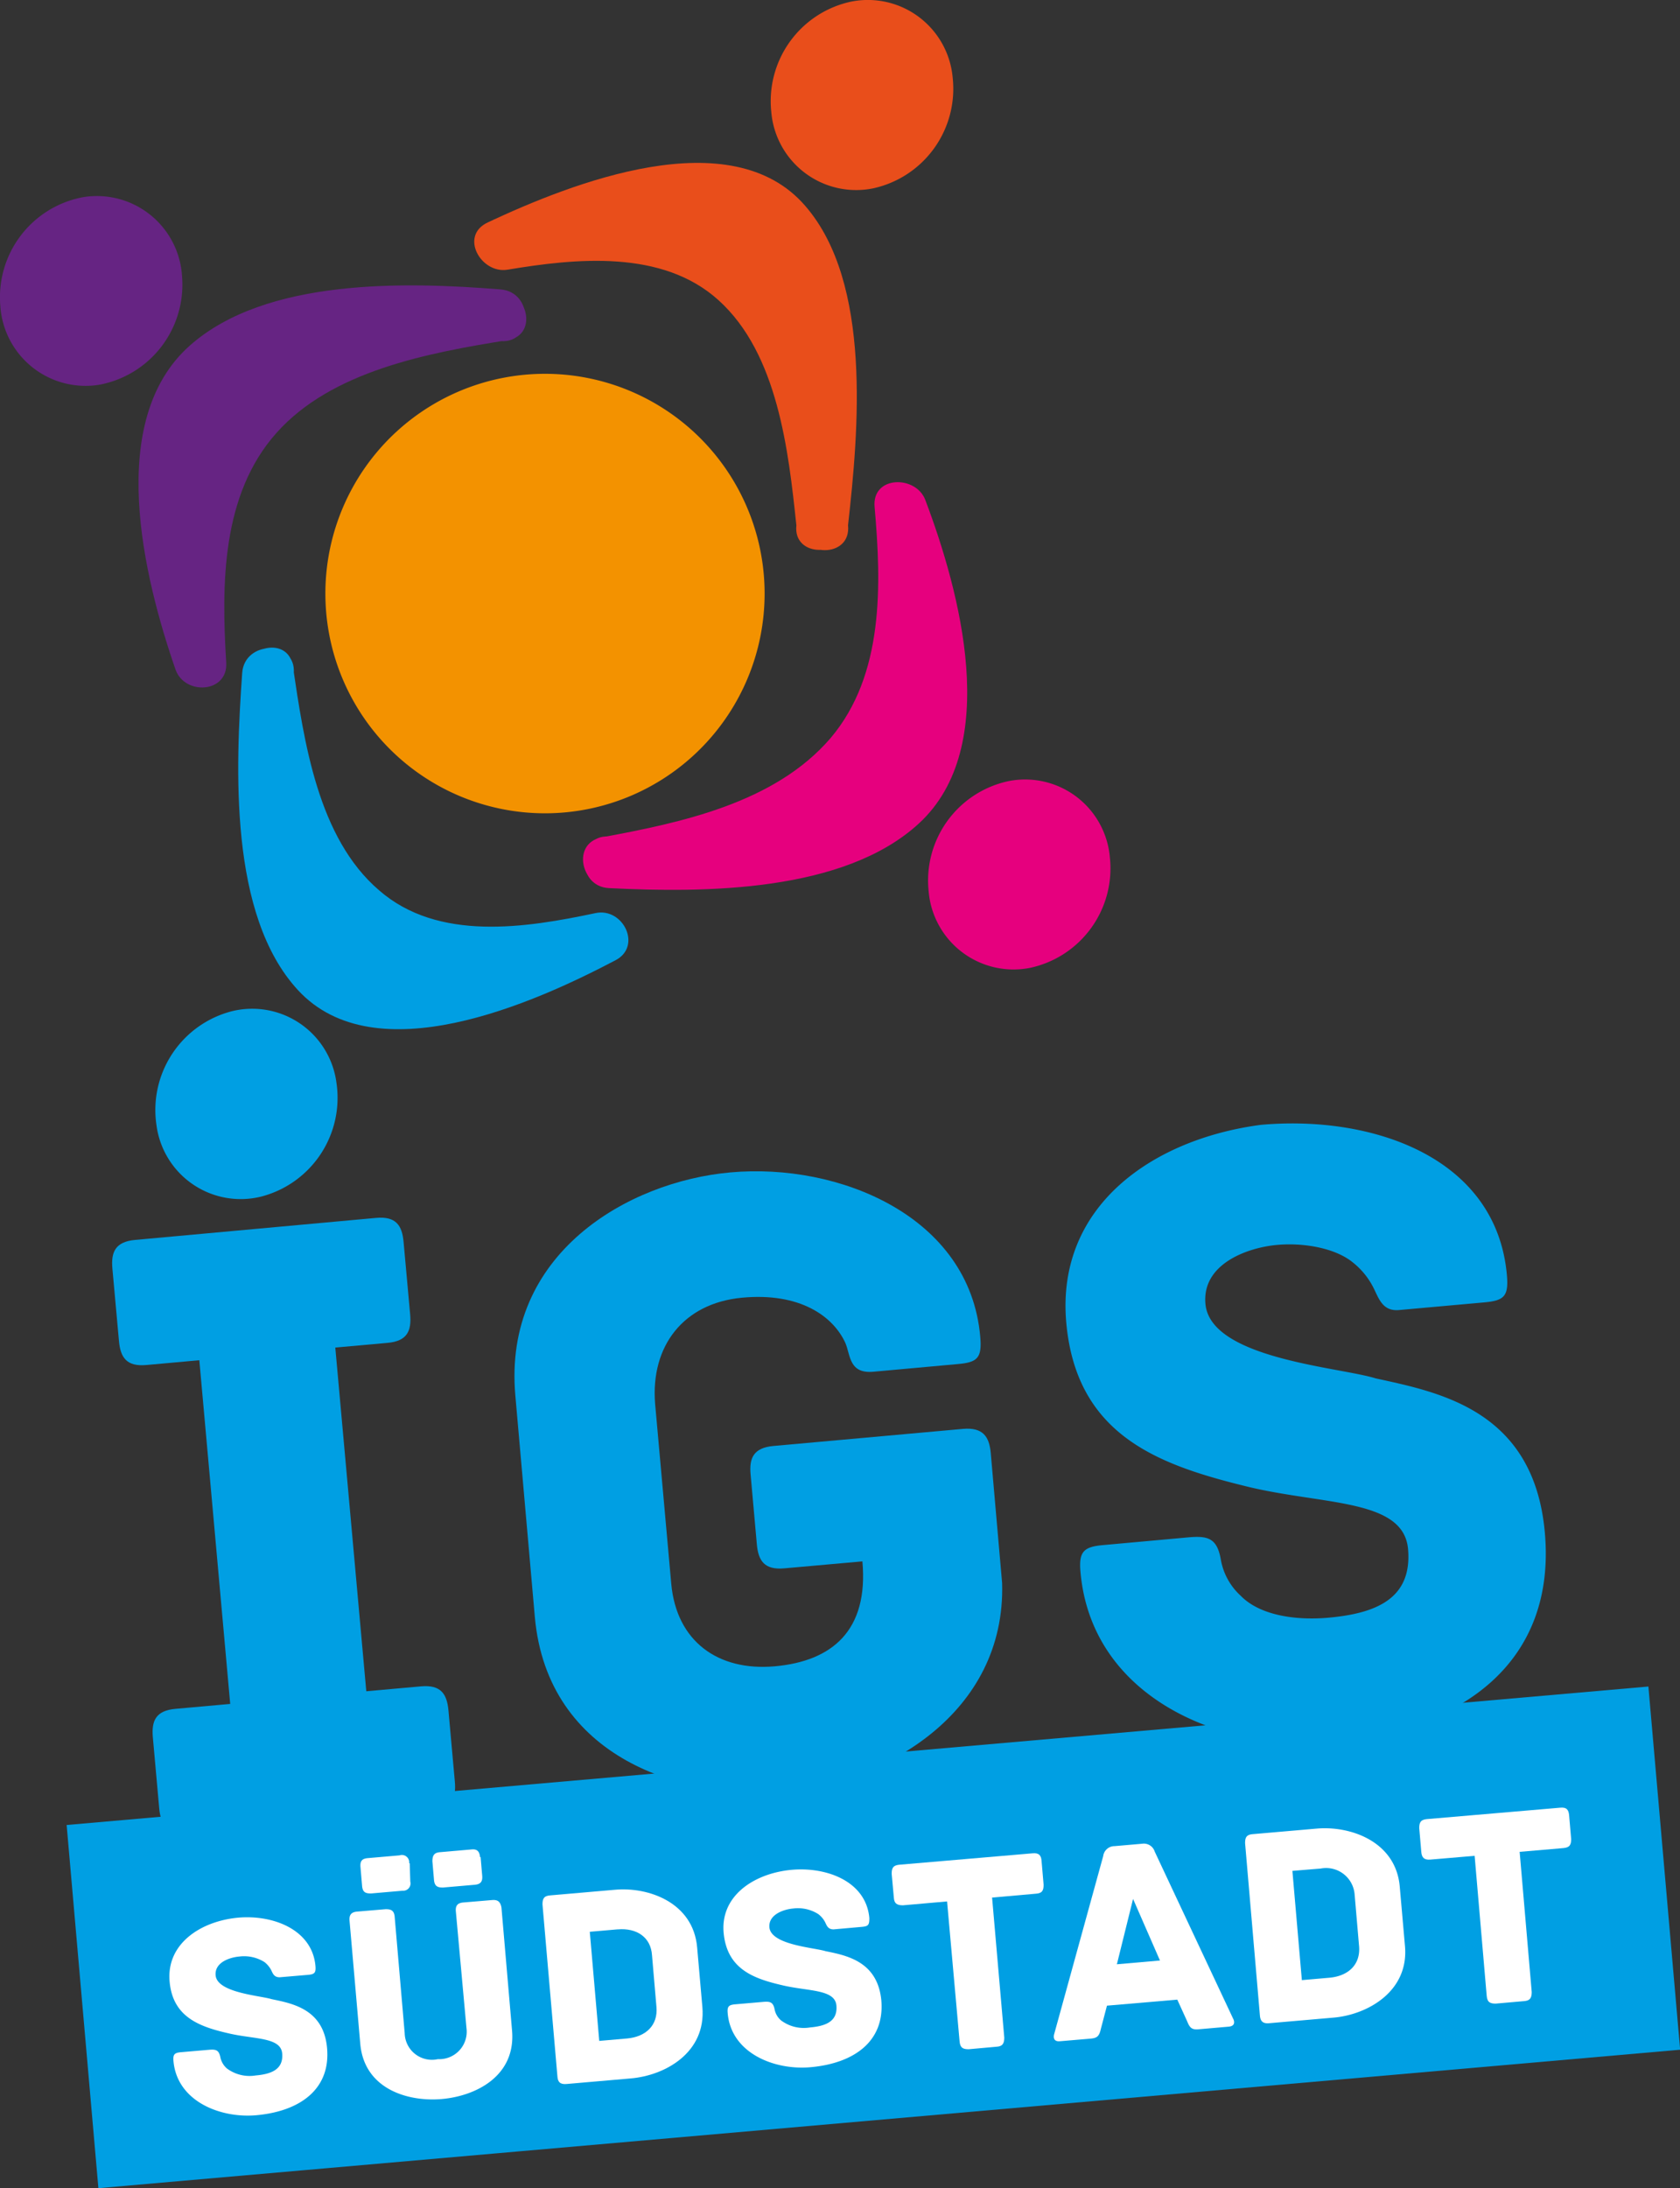 <?xml version="1.0" encoding="UTF-8"?> <svg xmlns="http://www.w3.org/2000/svg" viewBox="0 0 147.41 191.88"><rect x="0" y="0" width="147.41" height="191.88" fill="#333333" stroke="none"/><defs><style>.cls-1,.cls-8,.cls-9{fill:#009fe3;}.cls-1,.cls-9{stroke:#009fe3;}.cls-1,.cls-3,.cls-5,.cls-7,.cls-9{stroke-miterlimit:10;}.cls-1{stroke-width:2.96px;}.cls-2,.cls-3{fill:#662483;}.cls-3{stroke:#662483;}.cls-3,.cls-5,.cls-7,.cls-9{stroke-width:0.65px;}.cls-4,.cls-5{fill:#e6007e;}.cls-5{stroke:#e6007e;}.cls-6,.cls-7{fill:#e94e1b;}.cls-7{stroke:#e94e1b;}.cls-10{fill:#f39200;}.cls-11{fill:#fff;}</style></defs><g id="Ebene_2" data-name="Ebene 2"><g id="Ebene_1-2" data-name="Ebene 1"><rect class="cls-1" x="8.45" y="155.39" width="136.36" height="29.01" transform="translate(-14.51 7.32) rotate(-5)"></rect><path class="cls-2" d="M43.93,27.64C23,30.73,16.21,38.46,17.58,58.11c0,0-6.27-17.8-.49-25S43.93,27.64,43.93,27.64Z"></path><path class="cls-2" d="M43.33,25.46C35.2,26.72,26.05,28.78,20.5,35.4c-5.27,6.29-5.66,14.89-5.18,22.71l4.45-.61c-2.29-6.6-6.26-20.08,1.08-24.65,6.29-3.92,15.93-3.52,23.08-2.94,2.91.23,2.89-4.3,0-4.53-8.34-.67-20.59-1-27.27,4.92C9.23,36.88,12.6,50.63,15.4,58.71c.79,2.28,4.61,2.09,4.45-.6-.42-6.85-.43-14.73,4.42-20.16s13.27-7,20.26-8.12C47.41,29.38,46.19,25,43.33,25.46Z"></path><polygon class="cls-3" points="15.82 33.37 14.12 37.56 15.26 46.18 30.32 29.07 22.5 28.72 17.9 30.93 15.82 33.37"></polygon><path class="cls-3" d="M15.65,24.26a8.6,8.6,0,0,1-7,9.16A7.17,7.17,0,0,1,.35,26.77a8.6,8.6,0,0,1,7-9.16A7.16,7.16,0,0,1,15.65,24.26Z"></path><path class="cls-4" d="M53.39,75.61C74.32,71.92,80.87,64,79,44.44c0,0,6.75,17.58,1.16,25S53.39,75.61,53.39,75.61Z"></path><path class="cls-4" d="M54,77.8C62.12,76.3,71.19,74,76.62,67.23c5.13-6.38,5.3-15,4.61-22.79l-4.45.61c2.48,6.53,6.82,19.86-.35,24.65-6.19,4.13-15.85,4-23,3.65-2.91-.15-2.9,4.38,0,4.53,8.4.42,20.62.38,27.2-5.67,7.3-6.72,3.58-20.39.56-28.37-.83-2.19-4.69-2.14-4.45.6.6,6.82.84,14.72-3.85,20.27C68,70.42,59.76,72.14,52.79,73.43,49.93,74,51.14,78.32,54,77.8Z"></path><polygon class="cls-5" points="81.4 69.08 82.99 64.84 81.61 56.28 67 73.79 74.83 73.91 79.38 71.57 81.4 69.08"></polygon><path class="cls-5" d="M81.81,78.16a8.59,8.59,0,0,1,6.73-9.34,7.14,7.14,0,0,1,8.52,6.39,8.6,8.6,0,0,1-6.72,9.34A7.15,7.15,0,0,1,81.81,78.16Z"></path><path class="cls-6" d="M72.14,46.06C70,24.44,62.87,18.13,43.93,21.42c0,0,17.36-8.23,24.07-2.88S72.14,46.06,72.14,46.06Z"></path><path class="cls-6" d="M74.41,46.06c-.85-8.11-2.13-17.9-8.77-23.51C59.44,17.31,50.8,18,43.33,19.24l1.74,4.14c5.87-2.75,19.58-8.48,23.31-.49,3.13,6.69,2.3,16,1.5,23.17-.33,2.89,4.2,2.87,4.53,0,.93-8.28,2.11-21.25-3.75-28-6.51-7.56-20.52-2-27.87,1.45-2.5,1.17-.59,4.52,1.74,4.14,6-1,13.57-1.79,18.51,2.67,5.22,4.7,6.15,13.24,6.84,19.78C70.18,48.93,74.71,49,74.41,46.06Z"></path><polygon class="cls-7" points="67.78 17.24 63.82 15.86 55.49 17.87 71.32 31.97 71.97 23.78 70.04 19.18 67.78 17.24"></polygon><path class="cls-7" d="M76.54,16.2A7.15,7.15,0,0,1,68,9.79,8.6,8.6,0,0,1,74.75.46a7.15,7.15,0,0,1,8.52,6.4A8.61,8.61,0,0,1,76.54,16.2Z"></path><path class="cls-8" d="M23.52,59C26.57,80.47,34,86.42,52.84,82.26c0,0-17,9-24,4S23.52,59,23.52,59Z"></path><path class="cls-8" d="M21.33,59.63c1.19,7.94,3,17.51,9.88,22.64,6.4,4.78,14.91,3.72,22.23,2.17L51.7,80.3c-5.7,3-19.23,9.43-23.38,1.72-3.48-6.48-3-15.83-2.54-23,.2-2.91-4.33-2.89-4.53,0-.58,8.31-1.18,21.22,4.89,27.8C32.91,94.17,46.8,88,54,84.21c2.37-1.23.67-4.65-1.74-4.14-6.13,1.3-13.82,2.52-19-2C27.88,73.47,26.68,65,25.7,58.43,25.27,55.56,20.9,56.78,21.33,59.63Z"></path><polygon class="cls-9" points="29.12 87.54 33.15 88.72 41.41 86.34 24.94 73.02 24.64 81.21 26.78 85.71 29.12 87.54"></polygon><path class="cls-9" d="M20.39,89a7.13,7.13,0,0,1,8.81,6,8.62,8.62,0,0,1-6.34,9.61,7.13,7.13,0,0,1-8.81-6A8.62,8.62,0,0,1,20.39,89Z"></path><path class="cls-10" d="M67.09,52.05A19.27,19.27,0,1,1,47.82,32.78,19.27,19.27,0,0,1,67.09,52.05Z"></path><path class="cls-8" d="M39.35,150l.56,6.23c.13,1.42-.25,2.33-2,2.49l-21.52,1.94c-1.75.15-2.29-.67-2.42-2.09l-.56-6.24c-.12-1.42.25-2.33,2-2.48l4.79-.43-2.71-30.14-4.64.42c-1.75.16-2.28-.67-2.41-2.09l-.58-6.39c-.12-1.42.25-2.33,2-2.49L33,106.8c1.75-.16,2.28.67,2.41,2.09l.58,6.39c.12,1.42-.25,2.33-2,2.48l-4.57.41,2.72,30.14,4.79-.43C38.69,147.72,39.22,148.55,39.35,150Z"></path><path class="cls-8" d="M86.93,127.39l1,11.44c.33,11.42-10.32,17.47-19,18.25-9,.81-20.88-2.89-22-15.27L45.22,122.4c-1.12-12.47,9.89-18.79,18.87-19.59,9.5-.86,21,3.83,21.92,14.41.17,1.89-.26,2.25-2,2.4l-7.38.67c-2.12.19-2-1.42-2.44-2.49-1.06-2.37-4-4.49-9.11-4s-8,4.23-7.6,9.28L58.9,138.9c.46,5,4.07,7.67,9.09,7.22s8.23-3.13,7.68-9.2l-6.85.61c-1.75.16-2.28-.67-2.41-2.09l-.55-6.15c-.13-1.42.25-2.33,2-2.49l16.65-1.5C86.26,125.15,86.8,126,86.93,127.39Z"></path><path class="cls-8" d="M135.55,134.39c1,11.2-7,17.33-18.74,18.39-9.51.85-21-3.84-22-14.89-.17-1.81.25-2.25,2-2.4l7.38-.67c1.75-.16,2.61,0,2.94,2a5.6,5.6,0,0,0,1.73,3.11c1.7,1.75,4.88,2.18,7.69,1.93,4.11-.37,7.37-1.62,7-6s-7.17-3.88-13.83-5.43C101.82,128.52,94.47,126,93.56,116c-.92-10.26,7.6-16.11,17.07-17.36,9.66-.87,20.65,2.75,21.59,13.16.17,1.9-.26,2.25-2,2.41l-7.46.67c-1.44.13-1.77-1-2.24-1.94a6.65,6.65,0,0,0-1.81-2.23c-1.57-1.29-4.38-1.75-6.66-1.54-2.51.22-6.6,1.62-6.28,5.17.43,4.82,11.77,5.54,14.93,6.53C126.32,122.1,134.59,123.66,135.55,134.39Z"></path><path class="cls-11" d="M28.7,179.62c.31,3.57-2.36,5.53-6.24,5.87-3.15.27-6.93-1.23-7.24-4.76-.05-.58.09-.72.67-.77l2.44-.21c.58-.05.87,0,1,.63a1.8,1.8,0,0,0,.57,1,3.33,3.33,0,0,0,2.54.62c1.36-.12,2.44-.52,2.32-1.93s-2.36-1.24-4.56-1.73c-2.62-.59-5.05-1.4-5.32-4.6s2.55-5.14,5.68-5.54,6.83.88,7.12,4.21c.05.6-.09.72-.67.77l-2.47.21c-.48,0-.59-.3-.74-.62a2.2,2.2,0,0,0-.59-.71,3.36,3.36,0,0,0-2.2-.49c-.84.07-2.19.51-2.09,1.65.13,1.53,3.88,1.77,4.92,2.09C25.67,175.69,28.41,176.19,28.7,179.62Z"></path><path class="cls-11" d="M44,167.28l.93,10.79c.34,4-3.2,5.75-6.2,6s-6.78-.91-7.12-4.86l-.94-10.78c-.05-.58.22-.76.67-.8l2.5-.21c.45,0,.74.09.79.67l.88,10.22a2.39,2.39,0,0,0,2.91,2.26,2.41,2.41,0,0,0,2.51-2.73L40,167.63c-.06-.58.21-.76.66-.8l2.5-.21C43.61,166.58,43.9,166.7,44,167.28Zm-8.05-3.89L36,165a.64.64,0,0,1-.67.8l-2.77.24c-.48,0-.74-.09-.79-.67l-.14-1.64c-.05-.58.18-.75.66-.79l2.77-.24A.64.64,0,0,1,35.9,163.39Zm6.22-.54.14,1.64c.05.58-.21.75-.67.79l-2.77.24c-.45,0-.74-.09-.79-.67l-.14-1.63c0-.58.21-.76.67-.8l2.77-.24C41.78,162.14,42.07,162.27,42.12,162.85Z"></path><path class="cls-11" d="M61.17,170.77l.46,5.24c.34,4-3.29,6-6.29,6.25l-5.64.49c-.58.05-.76-.21-.79-.67L47.6,167c0-.45.09-.75.67-.79l5.64-.49C56.9,165.43,60.83,166.84,61.17,170.77Zm-7-1.58-2.42.21.83,9.57,2.42-.21c1.66-.14,2.74-1.15,2.6-2.76l-.39-4.54C57.11,169.88,55.87,169.05,54.21,169.19Z"></path><path class="cls-11" d="M77.33,175.41c.31,3.58-2.36,5.53-6.24,5.87-3.15.27-6.94-1.23-7.24-4.75-.05-.58.09-.72.67-.77l2.44-.21c.58-.05.87,0,1,.62a1.71,1.71,0,0,0,.57,1,3.32,3.32,0,0,0,2.54.62c1.36-.12,2.44-.51,2.32-1.92s-2.37-1.25-4.57-1.74c-2.61-.59-5-1.39-5.32-4.59S66,164.39,69.16,164s6.83.88,7.12,4.2c0,.61-.09.72-.67.77l-2.47.22c-.48,0-.59-.31-.74-.63a2.13,2.13,0,0,0-.6-.71,3.33,3.33,0,0,0-2.2-.49c-.83.07-2.18.52-2.09,1.65.14,1.54,3.89,1.77,4.93,2.09C74.3,171.48,77,172,77.33,175.41Z"></path><path class="cls-11" d="M91.39,163.18l.18,2.09c0,.45-.08.75-.66.79l-3.86.34,1.07,12.29c0,.58-.22.76-.67.79L85,179.7c-.46,0-.75-.09-.8-.67L83.1,166.74l-3.88.34c-.58,0-.76-.22-.79-.67l-.19-2.09c0-.46.09-.75.67-.8l11.69-1C91.18,162.46,91.36,162.73,91.39,163.18Z"></path><path class="cls-11" d="M107.82,177.72l-2.64.23c-.55.05-.77-.08-1-.67l-.88-1.93-6.17.53-.54,2.05c-.14.63-.33.79-.89.84L93,179c-.56.05-.59-.35-.49-.67l4.29-15.57a1,1,0,0,1,1-.87l2.42-.21a1,1,0,0,1,1.1.69L108.19,177C108.34,177.27,108.38,177.67,107.82,177.72Zm-8.4-11.2L98,172.25l3.78-.33Z"></path><path class="cls-11" d="M122.82,165.44l.46,5.24c.34,3.95-3.29,6-6.29,6.25l-5.64.49c-.58.05-.76-.22-.8-.67l-1.3-15.11c0-.46.08-.75.66-.8l5.65-.49C118.55,160.1,122.48,161.51,122.82,165.44Zm-7-1.58-2.42.2.83,9.58,2.42-.21c1.66-.15,2.74-1.15,2.6-2.77l-.39-4.53A2.51,2.51,0,0,0,115.86,163.86Z"></path><path class="cls-11" d="M137.68,159.18l.18,2.09c0,.45-.09.74-.67.79l-3.85.33,1.06,12.3c0,.58-.21.75-.66.79l-2.5.22c-.45,0-.74-.09-.79-.67l-1.06-12.29-3.88.33c-.58.05-.76-.21-.8-.67l-.18-2.09c0-.45.09-.74.67-.79l11.69-1C137.47,158.46,137.64,158.72,137.68,159.18Z"></path></g></g></svg> 